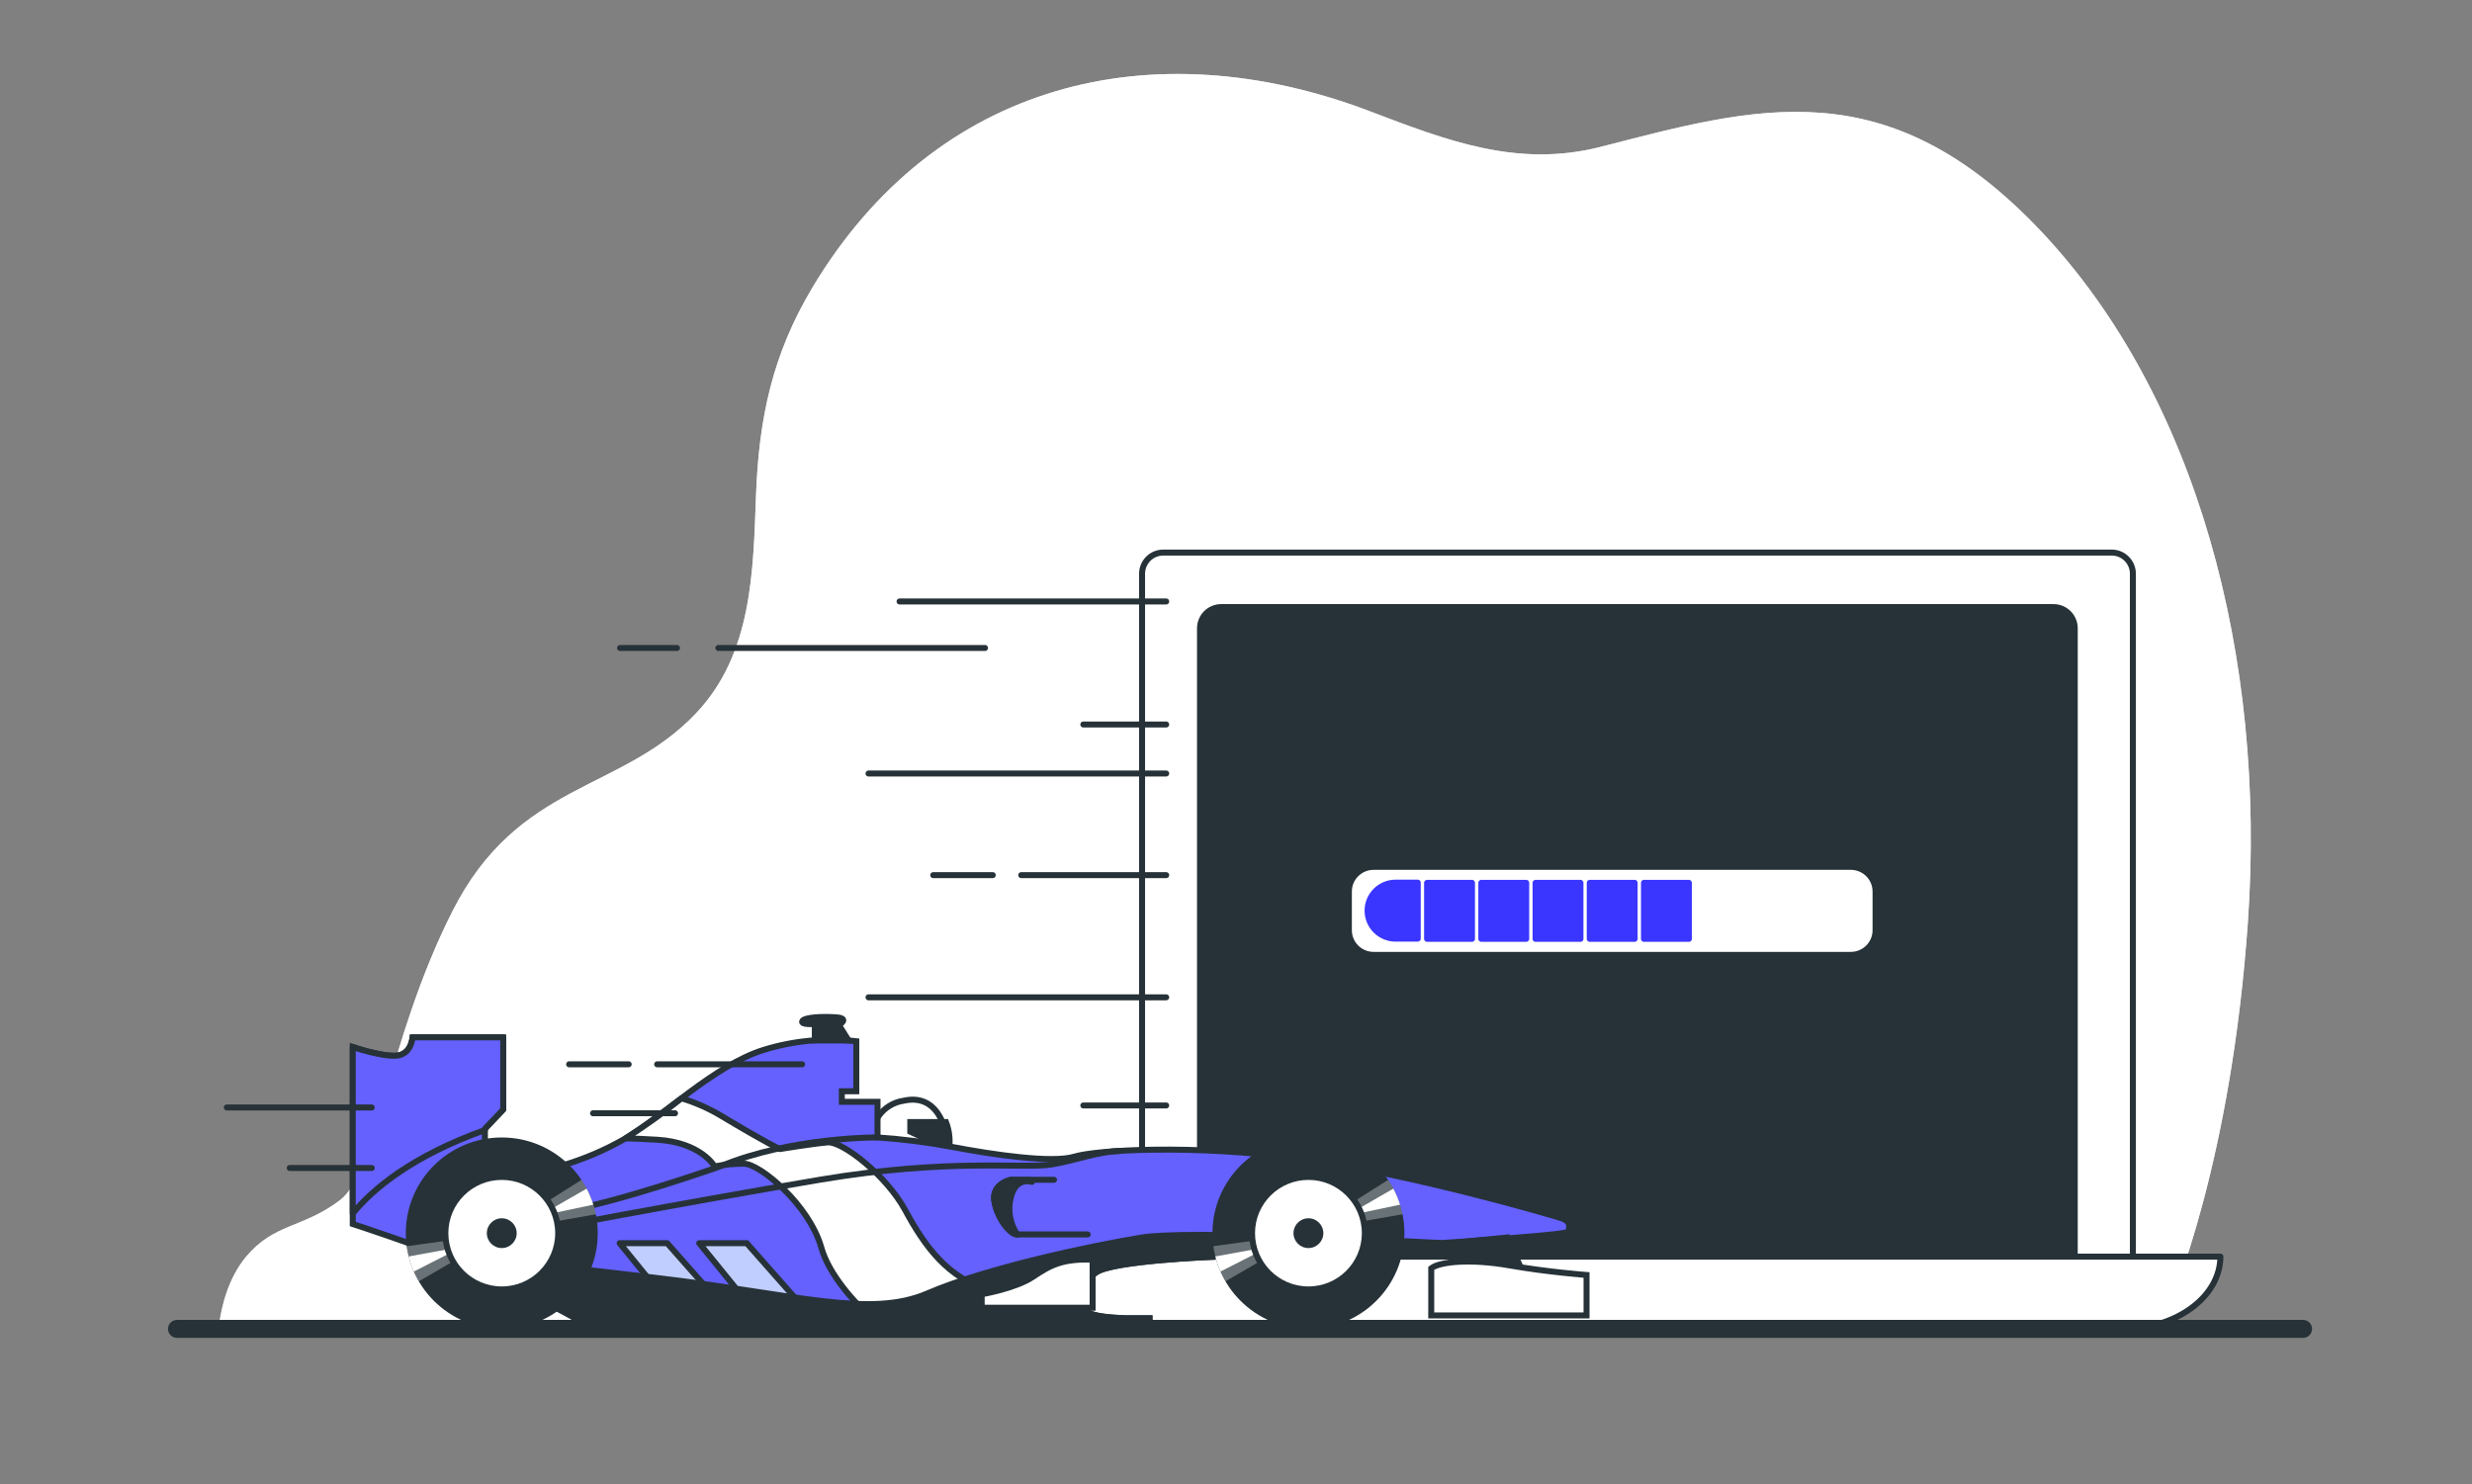 <svg width="413" height="248" viewBox="0 0 413 248" fill="none" xmlns="http://www.w3.org/2000/svg">
<rect x="0" y="0" width="413" height="248" fill="#808080" stroke="none"/>
<path d="M361.11 221.387C363.258 216.609 372.782 193.564 375.549 154.188C378.688 109.697 366.934 66.177 341.088 38.733C315.242 11.288 293.312 17.904 267.467 24.528C253.532 28.104 241.671 23.465 228.81 18.571C192.507 4.779 156.312 13.677 135.744 48.026C129.037 59.232 126.791 69.893 126.311 82.705C125.832 95.517 125.692 109.244 116.3 119.172C103.77 132.42 86.564 130.534 75.57 152.302C64.576 174.07 63.04 195.838 56.77 200.567C50.501 205.296 45.809 204.349 41.077 210.034C38.086 213.643 36.996 218.405 36.6 221.387H361.11Z" fill="white"/>
<path opacity="0.7" d="M361.11 221.387C363.258 216.609 372.782 193.564 375.549 154.188C378.688 109.697 366.934 66.177 341.088 38.733C315.242 11.288 293.312 17.904 267.467 24.528C253.532 28.104 241.671 23.465 228.81 18.571C192.507 4.779 156.312 13.677 135.744 48.026C129.037 59.232 126.791 69.893 126.311 82.705C125.832 95.517 125.692 109.244 116.3 119.172C103.77 132.42 86.564 130.534 75.57 152.302C64.576 174.07 63.04 195.838 56.77 200.567C50.501 205.296 45.809 204.349 41.077 210.034C38.086 213.643 36.996 218.405 36.6 221.387H361.11Z" fill="white"/>
<path d="M283.319 55.812C284.087 55.557 280.94 46.42 280.659 45.563C278.718 39.647 273.894 33.847 267.162 33.97C260.43 34.094 252.666 43.445 245.95 39.639C240.4 36.5 237.409 30.411 231.322 27.964C219.807 23.325 219.799 35.56 211.366 37.505C204.915 38.988 202.932 33.542 196.977 37.999C191.021 42.457 194.986 44.434 188.543 45.414C182.1 46.395 181.109 44.92 177.128 46.403C173.147 47.886 166.208 55.31 166.208 55.31C166.208 55.31 160.757 53.332 155.792 55.31C150.828 57.287 148.846 60.253 148.846 60.253H289.266C289.266 60.253 287.746 54.824 283.319 55.812Z" fill="white"/>
<path d="M350.224 76.905C350.629 76.764 348.961 71.895 348.804 71.434C347.771 68.286 345.194 65.189 341.609 65.254C338.024 65.32 333.878 70.305 330.301 68.278C327.336 66.63 325.742 63.335 322.495 62.049C316.358 59.578 316.358 66.103 311.857 67.141C308.42 67.965 307.363 65.032 304.183 67.405C301.003 69.778 303.126 70.841 299.69 71.368C296.253 71.895 295.717 71.104 293.602 71.895C291.487 72.686 287.82 76.641 287.82 76.641C286.019 76.039 284.07 76.039 282.269 76.641C280.81 77.156 279.525 78.069 278.561 79.278H353.437C353.437 79.278 352.611 76.377 350.224 76.905Z" fill="white"/>
<g opacity="0.4">
<path d="M283.319 55.812C284.087 55.557 280.94 46.42 280.659 45.563C278.718 39.647 273.894 33.847 267.162 33.97C260.43 34.094 252.666 43.445 245.95 39.639C240.4 36.5 237.409 30.411 231.322 27.964C219.807 23.325 219.799 35.56 211.366 37.505C204.915 38.988 202.932 33.542 196.977 37.999C191.021 42.457 194.986 44.434 188.543 45.414C182.1 46.395 181.109 44.92 177.128 46.403C173.147 47.886 166.208 55.31 166.208 55.31C166.208 55.31 160.757 53.332 155.792 55.31C150.828 57.287 148.846 60.253 148.846 60.253H289.266C289.266 60.253 287.746 54.824 283.319 55.812Z" fill="white"/>
<path d="M350.224 76.905C350.629 76.764 348.961 71.895 348.804 71.434C347.771 68.286 345.194 65.189 341.609 65.254C338.024 65.32 333.878 70.305 330.301 68.278C327.336 66.63 325.742 63.335 322.495 62.049C316.358 59.578 316.358 66.103 311.857 67.141C308.42 67.965 307.363 65.032 304.183 67.405C301.003 69.778 303.126 70.841 299.69 71.368C296.253 71.895 295.717 71.104 293.602 71.895C291.487 72.686 287.82 76.641 287.82 76.641C286.019 76.039 284.07 76.039 282.269 76.641C280.81 77.156 279.525 78.069 278.561 79.278H353.437C353.437 79.278 352.611 76.377 350.224 76.905Z" fill="white"/>
</g>
<path d="M194.317 92.329H352.802C353.742 92.329 354.643 92.701 355.307 93.364C355.972 94.027 356.345 94.926 356.345 95.863V212.349H190.807V95.863C190.807 94.931 191.175 94.037 191.833 93.375C192.49 92.713 193.383 92.337 194.317 92.329V92.329Z" fill="white" stroke="#263238" stroke-linecap="round" stroke-linejoin="round"/>
<path d="M204.023 101.441H343.088C344.028 101.441 344.929 101.813 345.594 102.476C346.258 103.139 346.631 104.038 346.631 104.976V213.964H200.487V104.976C200.487 104.04 200.86 103.142 201.522 102.479C202.185 101.817 203.084 101.443 204.023 101.441V101.441Z" fill="#263238" stroke="#263238" stroke-linecap="round" stroke-linejoin="round"/>
<path d="M354.735 222.047H183.976C175.03 222.047 167.77 216.642 167.77 209.976H370.966C370.932 216.642 363.68 222.047 354.735 222.047Z" fill="white" stroke="#263238" stroke-linecap="round" stroke-linejoin="round"/>
<path d="M309.221 144.845H229.487C227.206 144.845 225.357 146.69 225.357 148.965V155.433C225.357 157.708 227.206 159.552 229.487 159.552H309.221C311.502 159.552 313.351 157.708 313.351 155.433V148.965C313.351 146.69 311.502 144.845 309.221 144.845Z" fill="white" stroke="#263238" stroke-linecap="round" stroke-linejoin="round"/>
<path d="M273.101 147.515H265.601V156.874H273.101V147.515Z" fill="#3A36FF" stroke="#3A36FF" stroke-linecap="round" stroke-linejoin="round"/>
<path d="M264.048 147.515H256.548V156.874H264.048V147.515Z" fill="#3A36FF" stroke="#3A36FF" stroke-linecap="round" stroke-linejoin="round"/>
<path d="M254.986 147.515H247.486V156.874H254.986V147.515Z" fill="#3A36FF" stroke="#3A36FF" stroke-linecap="round" stroke-linejoin="round"/>
<path d="M245.925 147.515H238.425V156.874H245.925V147.515Z" fill="#3A36FF" stroke="#3A36FF" stroke-linecap="round" stroke-linejoin="round"/>
<path d="M236.864 147.482H233.172C231.928 147.482 230.734 147.975 229.855 148.852C228.975 149.73 228.48 150.92 228.48 152.162C228.48 153.403 228.975 154.593 229.855 155.471C230.734 156.348 231.928 156.841 233.172 156.841H236.864V147.482Z" fill="#3A36FF" stroke="#3A36FF" stroke-linecap="round" stroke-linejoin="round"/>
<path d="M282.162 147.515H274.662V156.874H282.162V147.515Z" fill="#3A36FF" stroke="#3A36FF" stroke-linecap="round" stroke-linejoin="round"/>
<path d="M194.837 100.502H150.291" stroke="#263238" stroke-linecap="round" stroke-linejoin="round"/>
<path d="M194.837 146.229H170.619" stroke="#263238" stroke-linecap="round" stroke-linejoin="round"/>
<path d="M165.861 146.229H155.916" stroke="#263238" stroke-linecap="round" stroke-linejoin="round"/>
<path d="M194.837 129.248H145.104" stroke="#263238" stroke-linecap="round" stroke-linejoin="round"/>
<path d="M194.837 121.059H180.993" stroke="#263238" stroke-linecap="round" stroke-linejoin="round"/>
<path d="M194.837 166.646H145.104" stroke="#263238" stroke-linecap="round" stroke-linejoin="round"/>
<path d="M194.837 184.715H180.993" stroke="#263238" stroke-linecap="round" stroke-linejoin="round"/>
<path d="M164.564 108.271H120.018" stroke="#263238" stroke-linecap="round" stroke-linejoin="round"/>
<path d="M113.104 108.271H103.589" stroke="#263238" stroke-linecap="round" stroke-linejoin="round"/>
<path d="M145.797 191.339C145.62 190.512 145.615 189.657 145.782 188.827C145.949 187.998 146.284 187.211 146.768 186.516C147.252 185.821 147.874 185.232 148.595 184.786C149.316 184.341 150.121 184.047 150.96 183.924C157.403 182.474 158.394 190.194 158.534 192.122L145.797 191.339Z" fill="white" stroke="#263238" stroke-linecap="round" stroke-linejoin="round"/>
<path d="M158.047 187.483H152.083V189.09L158.534 192.146C158.794 190.576 158.625 188.966 158.047 187.483V187.483Z" fill="#263238" stroke="#263238" stroke-miterlimit="10"/>
<path d="M58.935 174.943V204.522C58.935 204.522 69.888 208.056 78.429 211.599C84.483 214.192 90.402 217.087 96.163 220.275H192.541C192.541 220.275 183.191 220.596 181.58 219.155C179.969 217.713 180.291 214.491 183.191 212.563C186.09 210.635 202.693 209.993 202.693 209.993C202.693 209.993 261.677 206.771 261.999 205.807C262.322 204.843 262.322 204.044 260.876 203.558C259.431 203.072 235.27 196.002 217.197 193.588C199.124 191.174 183.191 192.146 179.482 193.267C175.773 194.388 165.944 192.946 159.179 191.66C155.024 190.878 150.826 190.341 146.607 190.054V184.105H140.643V182.342H143.064V173.979C137.859 173.385 132.587 173.879 127.584 175.429C119.324 178 110.668 186.676 104.217 190.375C97.766 194.074 90.522 196.002 86.978 196.002C84.949 196.028 82.931 195.702 81.014 195.038V188.612L84.071 185.39V173.336H68.922C68.922 173.336 68.765 176.228 66.188 176.393C63.611 176.558 58.935 174.943 58.935 174.943Z" fill="#6461FF" stroke="#263238" stroke-miterlimit="10"/>
<path d="M81.014 188.818V188.612L84.071 185.39V173.336H68.922C68.922 173.336 68.765 176.228 66.188 176.393C63.611 176.558 58.935 174.943 58.935 174.943V202.75C62.388 198.565 68.897 193.16 81.014 188.818Z" fill="#6461FF" stroke="#263238" stroke-linecap="round" stroke-linejoin="round"/>
<path d="M111.469 207.727H103.522L113.715 220.275H122.537L111.469 207.727Z" fill="#C0CEFF" stroke="#263238" stroke-linecap="round" stroke-linejoin="round"/>
<path d="M124.759 207.727H116.821L127.006 220.275H135.828L124.759 207.727Z" fill="#C0CEFF" stroke="#263238" stroke-linecap="round" stroke-linejoin="round"/>
<path d="M165.506 215.571C158.378 213.791 154.363 208.007 151.241 202.223C148.119 196.439 140.759 190.688 138.306 190.886C135.853 191.084 130.285 191.998 130.285 191.998C130.285 191.998 128.278 191.108 120.473 186.437C118.398 185.197 116.179 184.218 113.865 183.52C110.865 185.905 107.747 188.138 104.522 190.21C106.042 190.243 107.799 190.32 109.792 190.441C117.152 190.886 119.382 194.89 119.382 194.89C121.001 194.598 122.643 194.449 124.289 194.445C126.965 194.445 135.208 201.333 137.216 208.452C138.504 213.025 142.741 217.597 145.599 220.275H184.942C178.028 218.619 169.454 216.551 165.506 215.571Z" fill="white" stroke="#263238" stroke-linecap="round" stroke-linejoin="round"/>
<path d="M192.541 220.275H188.254C190.55 220.349 192.541 220.275 192.541 220.275Z" fill="#263238" stroke="#263238" stroke-miterlimit="10"/>
<path d="M183.19 212.571C186.089 210.643 202.692 210.001 202.692 210.001C202.692 210.001 223.829 208.847 240.87 207.71C230.09 207.142 198.107 205.585 190.764 206.779C181.901 208.229 164.655 211.929 154.982 216.106C145.31 220.283 133.068 216.271 109.701 213.535C93.181 211.599 79.139 209.984 72.324 209.21C74.381 209.976 76.454 210.792 78.428 211.607C84.482 214.2 90.401 217.096 96.163 220.283H188.253C185.569 220.209 182.471 219.937 181.579 219.163C179.969 217.704 180.291 214.491 183.19 212.571Z" fill="#263238" stroke="#263238" stroke-miterlimit="10"/>
<path d="M218.601 222.047C227.456 222.047 234.634 214.887 234.634 206.054C234.634 197.222 227.456 190.062 218.601 190.062C209.746 190.062 202.568 197.222 202.568 206.054C202.568 214.887 209.746 222.047 218.601 222.047Z" fill="#263238"/>
<g opacity="0.31">
<path d="M231.924 197.148L218.395 205.683L234.328 202.899C233.915 200.842 233.098 198.888 231.924 197.148V197.148Z" fill="white"/>
<path d="M204.749 214.096L218.601 206.054L202.717 208.229C202.997 210.3 203.688 212.294 204.749 214.096V214.096Z" fill="white"/>
</g>
<path d="M203.915 212.464L212.084 208.295L203.048 209.943C203.263 210.807 203.554 211.65 203.915 212.464V212.464Z" fill="white"/>
<path d="M224.82 203.203L233.906 201.292C233.617 200.367 233.244 199.471 232.791 198.614L224.82 203.203Z" fill="white"/>
<path d="M218.601 215.455C223.807 215.455 228.026 211.246 228.026 206.054C228.026 200.862 223.807 196.653 218.601 196.653C213.396 196.653 209.177 200.862 209.177 206.054C209.177 211.246 213.396 215.455 218.601 215.455Z" fill="white" stroke="#263238" stroke-linecap="round" stroke-linejoin="round"/>
<path d="M218.601 208.542C219.979 208.542 221.095 207.428 221.095 206.054C221.095 204.68 219.979 203.566 218.601 203.566C217.223 203.566 216.106 204.68 216.106 206.054C216.106 207.428 217.223 208.542 218.601 208.542Z" fill="#263238"/>
<path d="M240.407 207.9L244.108 212.242H254.268L251.847 206.771L240.407 207.9Z" fill="#263238" stroke="#263238" stroke-miterlimit="10"/>
<path d="M239.119 211.921V219.797H265.064V213.041C265.064 213.041 258.613 212.563 252.17 211.434C245.727 210.306 240.565 210.792 239.119 211.921Z" fill="white" stroke="#263238" stroke-miterlimit="10"/>
<path d="M182.546 210.47V218.512H164.011V216.263C164.011 216.263 169.652 215.299 172.552 213.362C175.451 211.426 177.392 210.314 182.546 210.47Z" fill="white" stroke="#263238" stroke-miterlimit="10"/>
<path d="M176.095 197.131H168.843C168.843 197.131 165.787 197.774 166.109 200.501C166.431 203.228 168.686 206.268 169.974 206.268H181.72" stroke="#263238" stroke-linecap="round" stroke-linejoin="round"/>
<path d="M168.843 200.213C169.669 196.521 172.395 197.485 172.395 197.485L171.932 197.164H168.843C168.843 197.164 165.787 197.807 166.109 200.534C166.431 203.261 168.686 206.301 169.974 206.301C169.371 205.421 168.959 204.425 168.764 203.376C168.569 202.328 168.596 201.25 168.843 200.213V200.213Z" fill="#263238" stroke="#263238" stroke-linecap="round" stroke-linejoin="round"/>
<path d="M93.908 202.437C103.093 200.987 120.34 194.882 120.34 194.882C132.268 189.938 146.615 190.054 146.615 190.054" stroke="#263238" stroke-miterlimit="10"/>
<path d="M87.135 206.128C87.135 206.128 115.021 200.822 136.934 197.131C158.848 193.44 171.106 195.36 175.756 194.561C180.407 193.761 183.009 192.468 187.205 192.303" stroke="#263238" stroke-miterlimit="10"/>
<path d="M141.767 173.847L140.156 171.268C140.156 171.268 142.097 170.148 139.677 169.983C137.257 169.818 134.358 169.983 134.035 170.626C133.713 171.268 136.133 171.112 136.133 171.112V173.847H141.767Z" fill="#263238" stroke="#263238" stroke-miterlimit="10"/>
<path d="M83.831 222.047C92.685 222.047 99.863 214.887 99.863 206.054C99.863 197.222 92.685 190.062 83.831 190.062C74.976 190.062 67.798 197.222 67.798 206.054C67.798 214.887 74.976 222.047 83.831 222.047Z" fill="#263238"/>
<g opacity="0.31">
<path d="M97.155 197.148L83.625 205.683L99.558 202.899C99.142 200.843 98.326 198.889 97.155 197.148Z" fill="white"/>
<path d="M69.979 214.096L83.831 206.054L67.947 208.229C68.227 210.3 68.918 212.294 69.979 214.096V214.096Z" fill="white"/>
</g>
<path d="M69.145 212.464L77.314 208.295L68.277 209.943C68.493 210.807 68.783 211.65 69.145 212.464V212.464Z" fill="white"/>
<path d="M90.034 203.203L99.12 201.292C98.831 200.367 98.458 199.471 98.005 198.614L90.034 203.203Z" fill="white"/>
<path d="M83.831 215.455C89.036 215.455 93.256 211.246 93.256 206.054C93.256 200.862 89.036 196.653 83.831 196.653C78.626 196.653 74.406 200.862 74.406 206.054C74.406 211.246 78.626 215.455 83.831 215.455Z" fill="white" stroke="#263238" stroke-linecap="round" stroke-linejoin="round"/>
<path d="M83.831 208.542C85.208 208.542 86.325 207.428 86.325 206.054C86.325 204.68 85.208 203.566 83.831 203.566C82.453 203.566 81.336 204.68 81.336 206.054C81.336 207.428 82.453 208.542 83.831 208.542Z" fill="#263238"/>
<path d="M134.01 177.835H109.792" stroke="#263238" stroke-linecap="round" stroke-linejoin="round"/>
<path d="M62.107 185.052H37.889" stroke="#263238" stroke-linecap="round" stroke-linejoin="round"/>
<path d="M62.107 195.162H48.403" stroke="#263238" stroke-linecap="round" stroke-linejoin="round"/>
<path d="M112.782 186.016H99.079" stroke="#263238" stroke-linecap="round" stroke-linejoin="round"/>
<path d="M105.034 177.835H95.089" stroke="#263238" stroke-linecap="round" stroke-linejoin="round"/>
<path d="M29.571 222.047H384.776" stroke="#263238" stroke-width="3" stroke-linecap="round" stroke-linejoin="round"/>
</svg>
